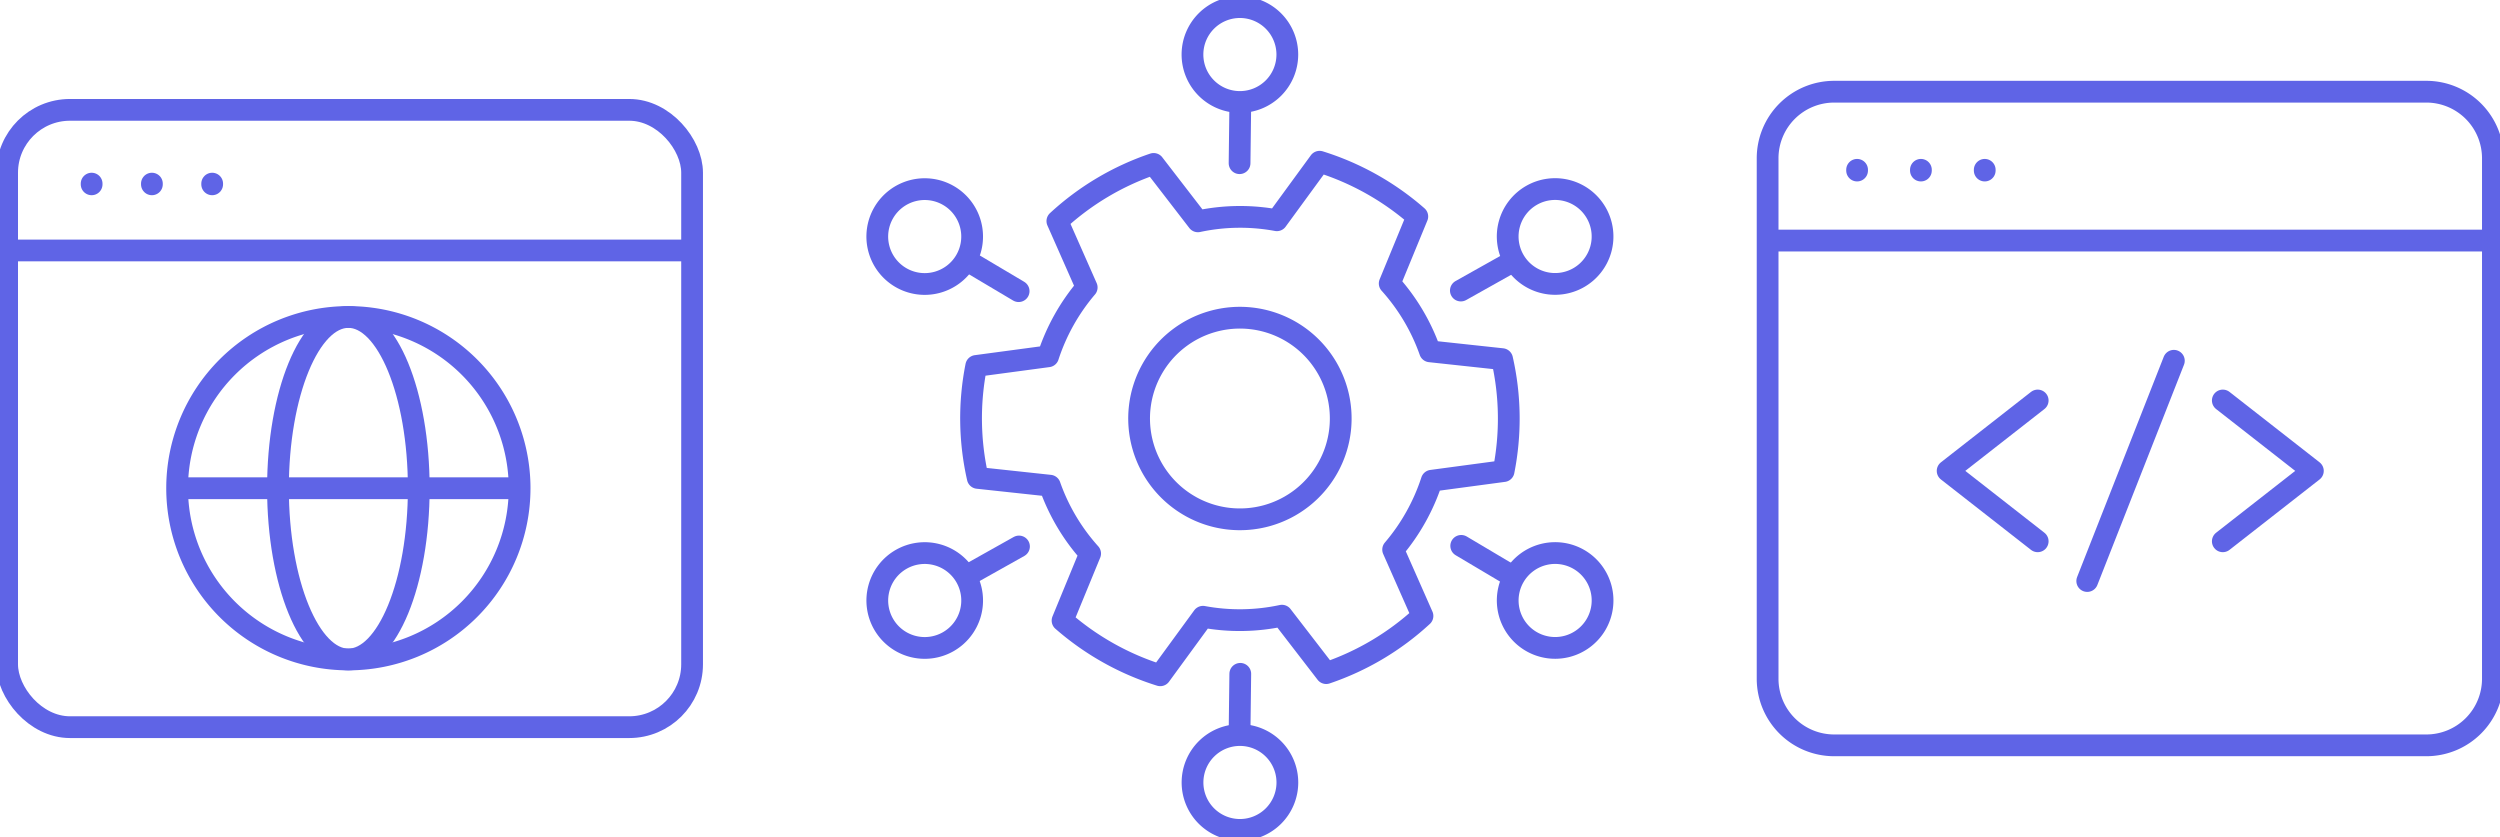 <?xml version="1.0" encoding="UTF-8"?> <svg xmlns="http://www.w3.org/2000/svg" xmlns:xlink="http://www.w3.org/1999/xlink" id="Group_939" data-name="Group 939" width="574.578" height="192.374" viewBox="0 0 574.578 192.374"><defs><clipPath id="clip-path"><rect id="Rectangle_525" data-name="Rectangle 525" width="574.578" height="192.374" fill="none" stroke="#707070" stroke-width="5"></rect></clipPath></defs><g id="Group_938" data-name="Group 938" clip-path="url(#clip-path)"><path id="Path_1911" data-name="Path 1911" d="M374.866,127.071a46.605,46.605,0,0,0,3.657-8.348l16.518-2.216a61.7,61.7,0,0,0-.347-25.731l-16.566-1.788a46.278,46.278,0,0,0-9.264-15.6l6.339-15.4a62.179,62.179,0,0,0-22.45-12.577l-9.827,13.45a46.262,46.262,0,0,0-18.14.248L314.61,45.912a61.723,61.723,0,0,0-22.126,13.141L299.222,74.3a46.747,46.747,0,0,0-8.867,15.829l-16.52,2.216a61.717,61.717,0,0,0,.349,25.731l16.566,1.786a46.251,46.251,0,0,0,9.262,15.6l-6.337,15.4a62.23,62.23,0,0,0,22.45,12.577l9.827-13.45a46.242,46.242,0,0,0,18.14-.249l10.176,13.2A61.733,61.733,0,0,0,376.394,149.8l-6.738-15.245A46.516,46.516,0,0,0,374.866,127.071Zm-51.75-2.433a23.169,23.169,0,1,1,31.536-8.891A23.168,23.168,0,0,1,323.116,124.639Z" transform="translate(-49.466 -8.238)" fill="none" stroke="#5f64e6" stroke-linecap="round" stroke-linejoin="round" stroke-width="5"></path><line id="Line_85" data-name="Line 85" x1="11.569" y2="6.491" transform="translate(335.75 60.286)" fill="none" stroke="#5f64e6" stroke-linecap="round" stroke-linejoin="round" stroke-width="5"></line><path id="Path_1912" data-name="Path 1912" d="M439.6,73.466A10.9,10.9,0,1,1,443.7,58.612,10.895,10.895,0,0,1,439.6,73.466Z" transform="translate(-76.803 -9.633)" fill="none" stroke="#5f64e6" stroke-linecap="round" stroke-linejoin="round" stroke-width="5"></path><line id="Line_86" data-name="Line 86" x1="11.406" y1="6.773" transform="translate(335.832 125.457)" fill="none" stroke="#5f64e6" stroke-linecap="round" stroke-linejoin="round" stroke-width="5"></line><path id="Path_1913" data-name="Path 1913" d="M428.71,175.586a10.9,10.9,0,1,1,14.911-3.883A10.9,10.9,0,0,1,428.71,175.586Z" transform="translate(-76.803 -28.174)" fill="none" stroke="#5f64e6" stroke-linecap="round" stroke-linejoin="round" stroke-width="5"></path><line id="Line_87" data-name="Line 87" y1="13.264" x2="0.163" transform="translate(284.892 154.867)" fill="none" stroke="#5f64e6" stroke-linecap="round" stroke-linejoin="round" stroke-width="5"></line><path id="Path_1914" data-name="Path 1914" d="M334.825,217.211a10.9,10.9,0,1,1,10.819,10.971A10.9,10.9,0,0,1,334.825,217.211Z" transform="translate(-60.747 -37.445)" fill="none" stroke="#5f64e6" stroke-linecap="round" stroke-linejoin="round" stroke-width="5"></path><line id="Line_88" data-name="Line 88" y1="6.491" x2="11.569" transform="translate(222.627 125.597)" fill="none" stroke="#5f64e6" stroke-linecap="round" stroke-linejoin="round" stroke-width="5"></line><path id="Path_1915" data-name="Path 1915" d="M251.833,156.715a10.9,10.9,0,1,1-4.092,14.855A10.9,10.9,0,0,1,251.833,156.715Z" transform="translate(-44.689 -28.174)" fill="none" stroke="#5f64e6" stroke-linecap="round" stroke-linejoin="round" stroke-width="5"></path><line id="Line_89" data-name="Line 89" x2="11.406" y2="6.773" transform="translate(222.709 60.145)" fill="none" stroke="#5f64e6" stroke-linecap="round" stroke-linejoin="round" stroke-width="5"></line><path id="Path_1916" data-name="Path 1916" d="M262.729,54.6a10.9,10.9,0,1,1-14.911,3.884A10.9,10.9,0,0,1,262.729,54.6Z" transform="translate(-44.689 -9.633)" fill="none" stroke="#5f64e6" stroke-linecap="round" stroke-linejoin="round" stroke-width="5"></path><line id="Line_90" data-name="Line 90" x1="0.163" y2="13.264" transform="translate(284.892 24.243)" fill="none" stroke="#5f64e6" stroke-linecap="round" stroke-linejoin="round" stroke-width="5"></line><path id="Path_1917" data-name="Path 1917" d="M356.614,12.972A10.9,10.9,0,1,1,345.8,2,10.9,10.9,0,0,1,356.614,12.972Z" transform="translate(-60.747 -0.363)" fill="none" stroke="#5f64e6" stroke-linecap="round" stroke-linejoin="round" stroke-width="5"></path><line id="Line_91" data-name="Line 91" x2="155.875" transform="translate(2.413 57.563)" fill="none" stroke="#5f64e6" stroke-linecap="round" stroke-linejoin="round" stroke-width="5"></line><line id="Line_92" data-name="Line 92" y2="0.163" transform="translate(21.059 42.202)" fill="none" stroke="#5f64e6" stroke-linecap="round" stroke-linejoin="round" stroke-width="5"></line><line id="Line_93" data-name="Line 93" y2="0.163" transform="translate(34.912 42.202)" fill="none" stroke="#5f64e6" stroke-linecap="round" stroke-linejoin="round" stroke-width="5"></line><line id="Line_94" data-name="Line 94" y2="0.163" transform="translate(48.765 42.202)" fill="none" stroke="#5f64e6" stroke-linecap="round" stroke-linejoin="round" stroke-width="5"></line><rect id="Rectangle_523" data-name="Rectangle 523" width="157.427" height="141.878" rx="14.448" transform="translate(1.637 25.248)" fill="none" stroke="#5f64e6" stroke-linecap="round" stroke-linejoin="round" stroke-width="5"></rect><path id="Path_1918" data-name="Path 1918" d="M128.445,128.359A39.357,39.357,0,1,1,89.089,89,39.357,39.357,0,0,1,128.445,128.359Z" transform="translate(-9.023 -16.147)" fill="none" stroke="#5f64e6" stroke-linecap="round" stroke-linejoin="round" stroke-width="5"></path><ellipse id="Ellipse_6" data-name="Ellipse 6" cx="16.18" cy="39.357" rx="16.18" ry="39.357" transform="translate(63.886 72.855)" fill="none" stroke="#5f64e6" stroke-linecap="round" stroke-linejoin="round" stroke-width="5"></ellipse><line id="Line_95" data-name="Line 95" x2="77.729" transform="translate(41.201 112.212)" fill="none" stroke="#5f64e6" stroke-linecap="round" stroke-linejoin="round" stroke-width="5"></line><line id="Line_96" data-name="Line 96" x2="165.045" transform="translate(407.074 55.29)" fill="none" stroke="#5f64e6" stroke-linecap="round" stroke-linejoin="round" stroke-width="5"></line><line id="Line_97" data-name="Line 97" y2="0.173" transform="translate(426.817 39.026)" fill="none" stroke="#5f64e6" stroke-linecap="round" stroke-linejoin="round" stroke-width="5"></line><line id="Line_98" data-name="Line 98" y2="0.173" transform="translate(441.485 39.026)" fill="none" stroke="#5f64e6" stroke-linecap="round" stroke-linejoin="round" stroke-width="5"></line><line id="Line_99" data-name="Line 99" y2="0.173" transform="translate(456.153 39.026)" fill="none" stroke="#5f64e6" stroke-linecap="round" stroke-linejoin="round" stroke-width="5"></line><path id="Rectangle_524" data-name="Rectangle 524" d="M15.3,0H151.391a15.3,15.3,0,0,1,15.3,15.3V134.928a15.3,15.3,0,0,1-15.3,15.3H15.3A15.3,15.3,0,0,1,0,134.927V15.3A15.3,15.3,0,0,1,15.3,0Z" transform="translate(406.253 21.075)" fill="none" stroke="#5f64e6" stroke-linecap="round" stroke-linejoin="round" stroke-width="5"></path><path id="Path_1919" data-name="Path 1919" d="M567.537,112.444l-20.7,16.182,20.7,16.182" transform="translate(-99.211 -20.4)" fill="none" stroke="#5f64e6" stroke-linecap="round" stroke-linejoin="round" stroke-width="5"></path><path id="Path_1920" data-name="Path 1920" d="M624.1,112.444l20.7,16.182-20.7,16.182" transform="translate(-113.229 -20.4)" fill="none" stroke="#5f64e6" stroke-linecap="round" stroke-linejoin="round" stroke-width="5"></path><line id="Line_100" data-name="Line 100" x1="19.91" y2="50.624" transform="translate(479.712 82.914)" fill="none" stroke="#5f64e6" stroke-linecap="round" stroke-linejoin="round" stroke-width="5"></line></g></svg> 